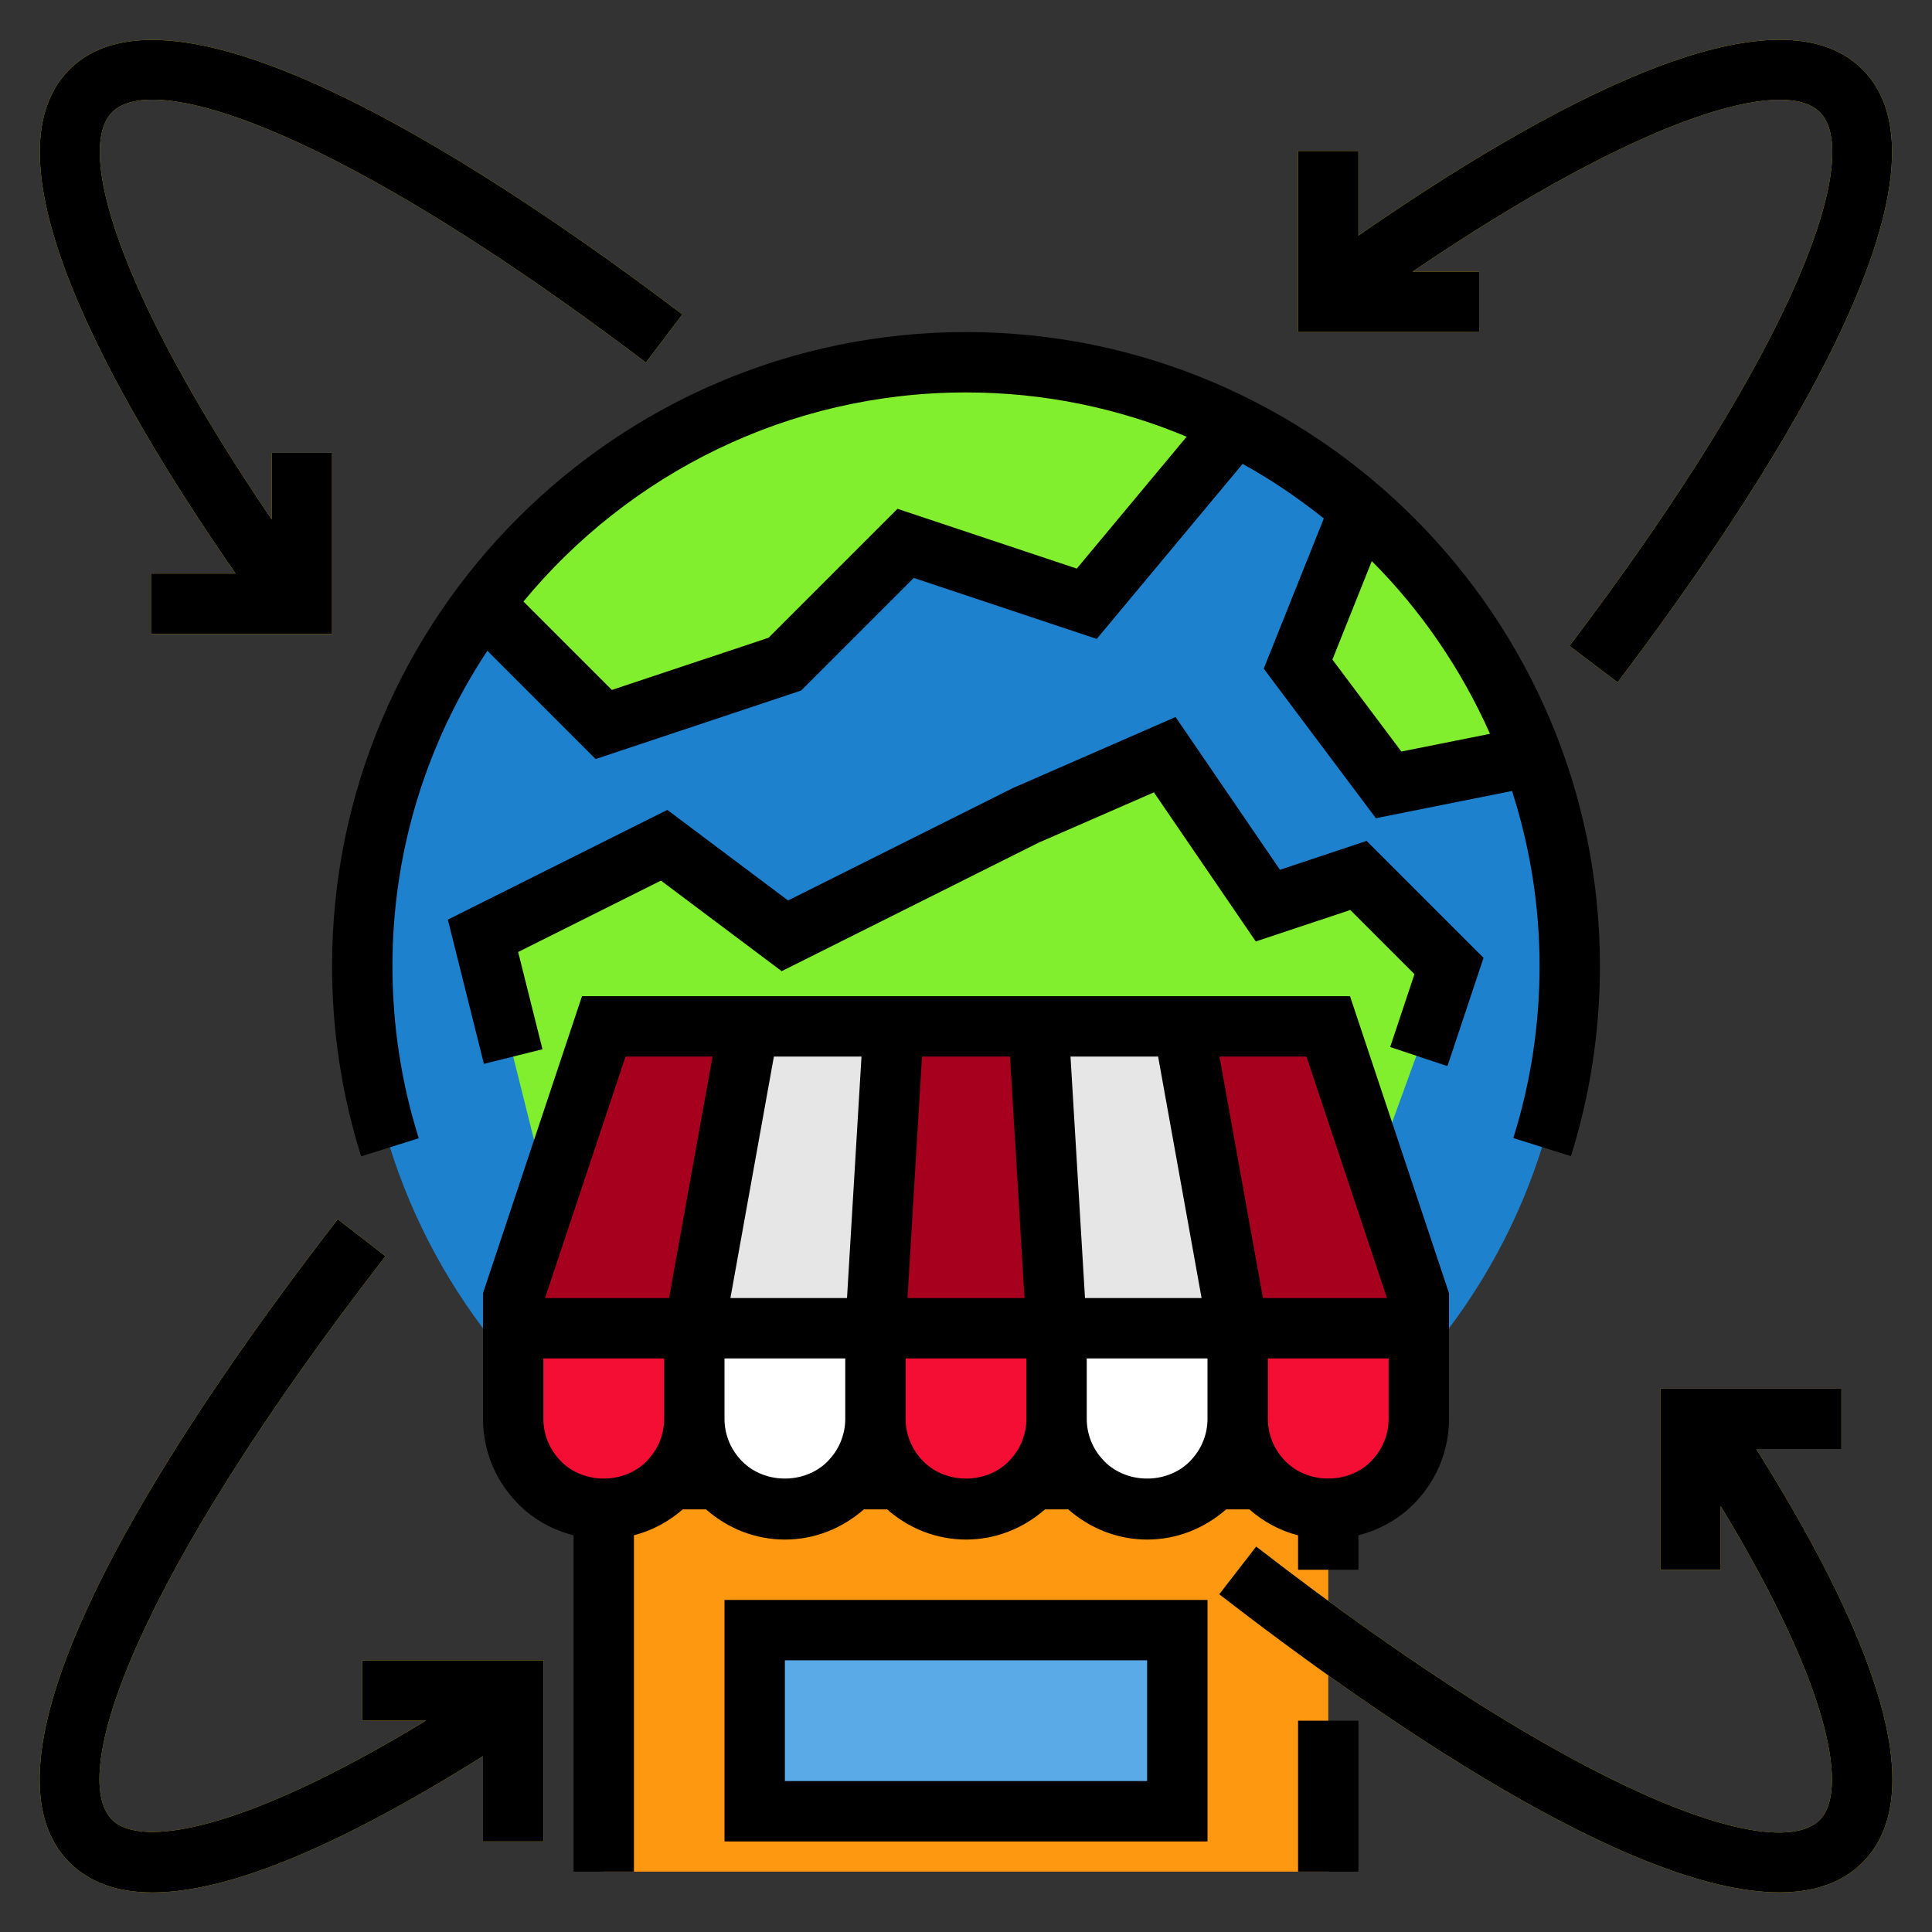 <svg width="152" height="152" viewBox="0 0 152 152" fill="none" xmlns="http://www.w3.org/2000/svg">
<rect x="0" y="0" width="152" height="152" fill="#333333" stroke="none"/>
<path d="M76 123.5C102.234 123.5 123.5 102.234 123.5 76C123.5 49.767 102.234 28.5 76 28.5C49.767 28.5 28.5 49.767 28.5 76C28.5 102.234 49.767 123.5 76 123.5Z" fill="#1E81CE"/>
<path d="M45.125 102.125L38 73.625L52.25 66.5L61.75 73.625L80.75 64.125L91.635 59.375L99.75 71.25L106.875 68.875L114 76L104.5 102.125H45.125Z" fill="#82EF2E"/>
<path d="M109.25 61.75L120.496 59.501C117.645 51.819 112.895 45.072 106.773 39.855L102.125 52.25L109.25 61.75Z" fill="#82EF2E"/>
<path d="M61.75 52.25L71.25 42.75L85.5 47.5L97.153 33.516C90.777 30.335 83.611 28.5 76 28.5C60.458 28.5 46.703 35.998 38.037 47.537L47.5 57L61.75 52.25Z" fill="#82EF2E"/>
<path d="M104.5 104.5H47.5V147.25H104.5V104.5Z" fill="#FF9811"/>
<path d="M54.625 104.5H40.375V102.125L47.5 80.75H58.9L54.625 104.5Z" fill="#A6001E"/>
<path d="M54.625 104.5V111.625C54.625 113.454 53.936 115.116 52.796 116.375C52.725 116.47 52.63 116.565 52.535 116.66C51.252 117.942 49.471 118.75 47.5 118.75C45.386 118.75 43.486 117.847 42.204 116.375C41.064 115.116 40.375 113.454 40.375 111.625V104.5H54.625Z" fill="#F40E34"/>
<path d="M68.875 104.5H54.625L58.9 80.75H70.3L68.875 104.5Z" fill="#E6E6E6"/>
<path d="M68.875 104.5V111.625C68.875 113.454 68.186 115.116 67.046 116.375C66.975 116.47 66.88 116.565 66.785 116.66C65.502 117.942 63.721 118.75 61.75 118.75C59.636 118.75 57.736 117.847 56.454 116.375C55.314 115.116 54.625 113.454 54.625 111.625V104.5H68.875Z" fill="white"/>
<path d="M83.125 104.5H68.875L70.3 80.75H81.7L83.125 104.5Z" fill="#A6001E"/>
<path d="M83.125 104.5V111.625C83.125 113.454 82.436 115.116 81.296 116.375C81.225 116.47 81.13 116.565 81.035 116.66C79.752 117.942 77.971 118.75 76 118.75C73.886 118.75 71.986 117.847 70.704 116.375C69.564 115.116 68.875 113.454 68.875 111.625V104.5H83.125Z" fill="#F40E34"/>
<path d="M97.376 104.5H83.126L81.701 80.75H93.101L97.376 104.5Z" fill="#E6E6E6"/>
<path d="M97.375 104.5V111.625C97.375 113.454 96.686 115.116 95.546 116.375C95.475 116.47 95.38 116.565 95.285 116.66C94.002 117.942 92.221 118.75 90.25 118.75C88.136 118.75 86.236 117.847 84.954 116.375C83.814 115.116 83.125 113.454 83.125 111.625V104.5H97.375Z" fill="white"/>
<path d="M111.627 104.5H97.377L93.102 80.75H104.502L111.627 102.125V104.5Z" fill="#A6001E"/>
<path d="M111.625 104.5V111.625C111.625 113.454 110.936 115.116 109.796 116.375C109.725 116.47 109.63 116.565 109.535 116.66C108.253 117.942 106.471 118.75 104.5 118.75C102.386 118.75 100.486 117.847 99.204 116.375C98.064 115.116 97.375 113.454 97.375 111.625V104.5H111.625Z" fill="#F40E34"/>
<path d="M92.625 128.25H59.375V142.5H92.625V128.25Z" fill="#5AAAE7"/>
<path d="M146.533 5.467C139.544 -1.527 121.404 8.463 106.875 18.531V11.875H102.125V26.125H116.375V21.375H111.129C129.439 8.953 140.385 6.033 143.175 8.825C146.495 12.146 141.749 26.702 123.478 50.816L127.263 53.683C138.128 39.345 155.08 14.013 146.533 5.467Z" fill="#FFD422"/>
<path d="M28.501 130.625V135.375H33.507C18.652 144.371 10.943 145.293 8.826 143.175C5.341 139.689 10.583 124.326 30.327 98.829L26.572 95.921C14.883 111.015 -3.403 137.664 5.468 146.533C7.038 148.103 9.22 148.89 12.007 148.89C17.95 148.887 26.664 145.282 38.001 138.165V144.875H42.751V130.625H28.501Z" fill="#FFD422"/>
<path d="M50.817 28.523L53.686 24.738C39.348 13.874 14.016 -3.082 5.468 5.467C-1.523 12.456 8.465 30.594 18.532 45.125H11.876V49.875H26.126V35.625H21.376V40.871C8.953 22.561 6.036 11.614 8.826 8.825C12.15 5.501 26.707 10.251 50.817 28.523Z" fill="#FFD422"/>
<path d="M138.176 114H144.876V109.25H130.626V123.5H135.376V118.494C144.372 133.346 145.293 141.059 143.176 143.175C139.692 146.652 124.329 141.419 98.83 121.672L95.922 125.43C108.233 134.962 128.227 148.883 139.995 148.883C142.656 148.883 144.898 148.171 146.534 146.533C151.458 141.611 148.63 130.658 138.176 114Z" fill="#FFD422"/>
<path d="M123.592 90.962C125.107 86.135 125.875 81.1 125.875 76C125.875 48.5 103.502 26.125 76 26.125C48.498 26.125 26.125 48.5 26.125 76C26.125 81.109 26.895 86.149 28.413 90.976L32.945 89.552C31.571 85.185 30.875 80.625 30.875 76C30.875 66.842 33.634 58.324 38.341 51.2L46.859 59.718L63.033 54.326L71.891 45.468L86.286 50.265L97.763 36.495C100.02 37.743 102.15 39.188 104.151 40.791L99.424 52.607L108.248 64.373L118.959 62.23C120.355 66.575 121.125 71.197 121.125 76C121.125 80.618 120.43 85.173 119.06 89.538L123.592 90.962ZM84.714 44.735L70.609 40.032L60.467 50.174L48.141 54.282L41.183 47.325C49.467 37.285 61.999 30.875 76 30.875C82.15 30.875 88.012 32.12 93.36 34.358L84.714 44.735ZM110.252 59.127L104.826 51.893L107.926 44.143C111.809 48.035 114.962 52.644 117.226 57.733L110.252 59.127Z" fill="black"/>
<path d="M106.875 123.5V120.788C108.497 120.369 109.997 119.558 111.214 118.339C111.395 118.159 111.568 117.973 111.557 117.968C113.133 116.229 114 113.974 114 111.625V106.875V102.125V101.74L106.212 78.375H95.086H90.259H83.937H79.177H72.823H68.063H61.741H56.914H45.788L38 101.74V102.125V106.875V111.625C38 113.974 38.867 116.229 40.413 117.936C41.653 119.36 43.308 120.326 45.125 120.793V147.25H49.875V120.788C51.291 120.422 52.594 119.731 53.715 118.75H55.545C57.241 120.245 59.424 121.125 61.75 121.125C64.066 121.125 66.234 120.265 67.966 118.75H69.796C71.491 120.245 73.674 121.125 76 121.125C78.316 121.125 80.484 120.265 82.216 118.75H84.046C85.741 120.245 87.924 121.125 90.25 121.125C92.566 121.125 94.734 120.265 96.466 118.75H98.296C99.397 119.722 100.697 120.426 102.125 120.793V123.5H106.875ZM102.788 83.125L109.121 102.125H99.75H99.361L95.941 83.125H102.788ZM84.222 83.125H91.114L92.825 92.625L94.534 102.125H85.5H85.362L84.792 92.625L84.222 83.125ZM79.463 83.125L80.033 92.625L80.603 102.125H71.397L71.967 92.625L72.537 83.125H79.463ZM67.778 83.125L67.208 92.625L66.638 102.125H66.5H57.466L59.175 92.625L60.886 83.125H67.778ZM49.212 83.125H56.059L52.639 102.125H52.25H42.879L49.212 83.125ZM51.036 114.782L50.856 114.981C48.99 116.85 45.69 116.76 43.964 114.782C43.181 113.917 42.75 112.794 42.75 111.625V106.875H51.784H52.25V111.625C52.25 112.794 51.819 113.917 51.036 114.782ZM65.286 114.782L65.106 114.981C63.239 116.85 59.939 116.76 58.214 114.782C57.431 113.917 57 112.794 57 111.625V106.875H66.353H66.5V111.625C66.5 112.794 66.069 113.917 65.286 114.782ZM79.536 114.782L79.356 114.981C77.49 116.85 74.187 116.76 72.464 114.782C71.681 113.917 71.25 112.794 71.25 111.625V106.875H80.75V111.625C80.75 112.794 80.319 113.917 79.536 114.782ZM93.786 114.782L93.606 114.981C91.74 116.85 88.439 116.76 86.714 114.782C85.931 113.917 85.5 112.794 85.5 111.625V106.875H85.647H95V111.625C95 112.794 94.569 113.917 93.786 114.782ZM99.75 111.625V106.875H100.216H109.25V111.625C109.25 112.794 108.819 113.917 108.036 114.782L107.856 114.981C105.989 116.85 102.689 116.76 100.964 114.782C100.181 113.917 99.75 112.794 99.75 111.625Z" fill="black"/>
<path d="M106.875 135.375H102.125V147.25H106.875V135.375Z" fill="black"/>
<path d="M57 144.875H95V125.875H57V144.875ZM61.75 130.625H90.25V140.125H61.75V130.625Z" fill="black"/>
<path d="M146.533 5.467C139.544 -1.527 121.404 8.463 106.875 18.531V11.875H102.125V26.125H116.375V21.375H111.129C129.439 8.953 140.385 6.033 143.175 8.825C146.495 12.146 141.749 26.702 123.478 50.816L127.263 53.683C138.128 39.345 155.08 14.013 146.533 5.467Z" fill="black"/>
<path d="M12.007 148.89C17.95 148.887 26.664 145.282 38.001 138.165V144.875H42.751V130.625H28.501V135.375H33.507C18.652 144.371 10.943 145.293 8.826 143.175C5.341 139.689 10.583 124.326 30.327 98.829L26.572 95.921C14.883 111.015 -3.403 137.664 5.468 146.533C7.038 148.103 9.22 148.89 12.007 148.89Z" fill="black"/>
<path d="M11.876 45.125V49.875H26.126V35.625H21.376V40.871C8.953 22.561 6.036 11.614 8.826 8.825C12.15 5.501 26.707 10.251 50.817 28.523L53.686 24.738C39.348 13.874 14.016 -3.082 5.468 5.467C-1.523 12.456 8.465 30.594 18.532 45.125H11.876Z" fill="black"/>
<path d="M144.876 114V109.25H130.626V123.5H135.376V118.494C144.372 133.346 145.293 141.059 143.176 143.175C139.692 146.652 124.329 141.419 98.83 121.672L95.922 125.43C108.233 134.962 128.227 148.883 139.995 148.883C142.656 148.883 144.898 148.171 146.534 146.533C151.458 141.611 148.63 130.658 138.176 114H144.876Z" fill="black"/>
<path d="M107.516 66.157L100.7 68.43L92.488 56.411L79.688 62.001L62.001 70.844L52.501 63.719L35.234 72.352L38.071 83.7L42.679 82.55L40.766 74.898L52 69.281L61.5 76.406L81.7 66.303L90.784 62.339L98.8 74.07L106.234 71.593L111.283 76.642L109.372 82.374L113.878 83.876L116.717 75.358L107.516 66.157Z" fill="black"/>
</svg>
